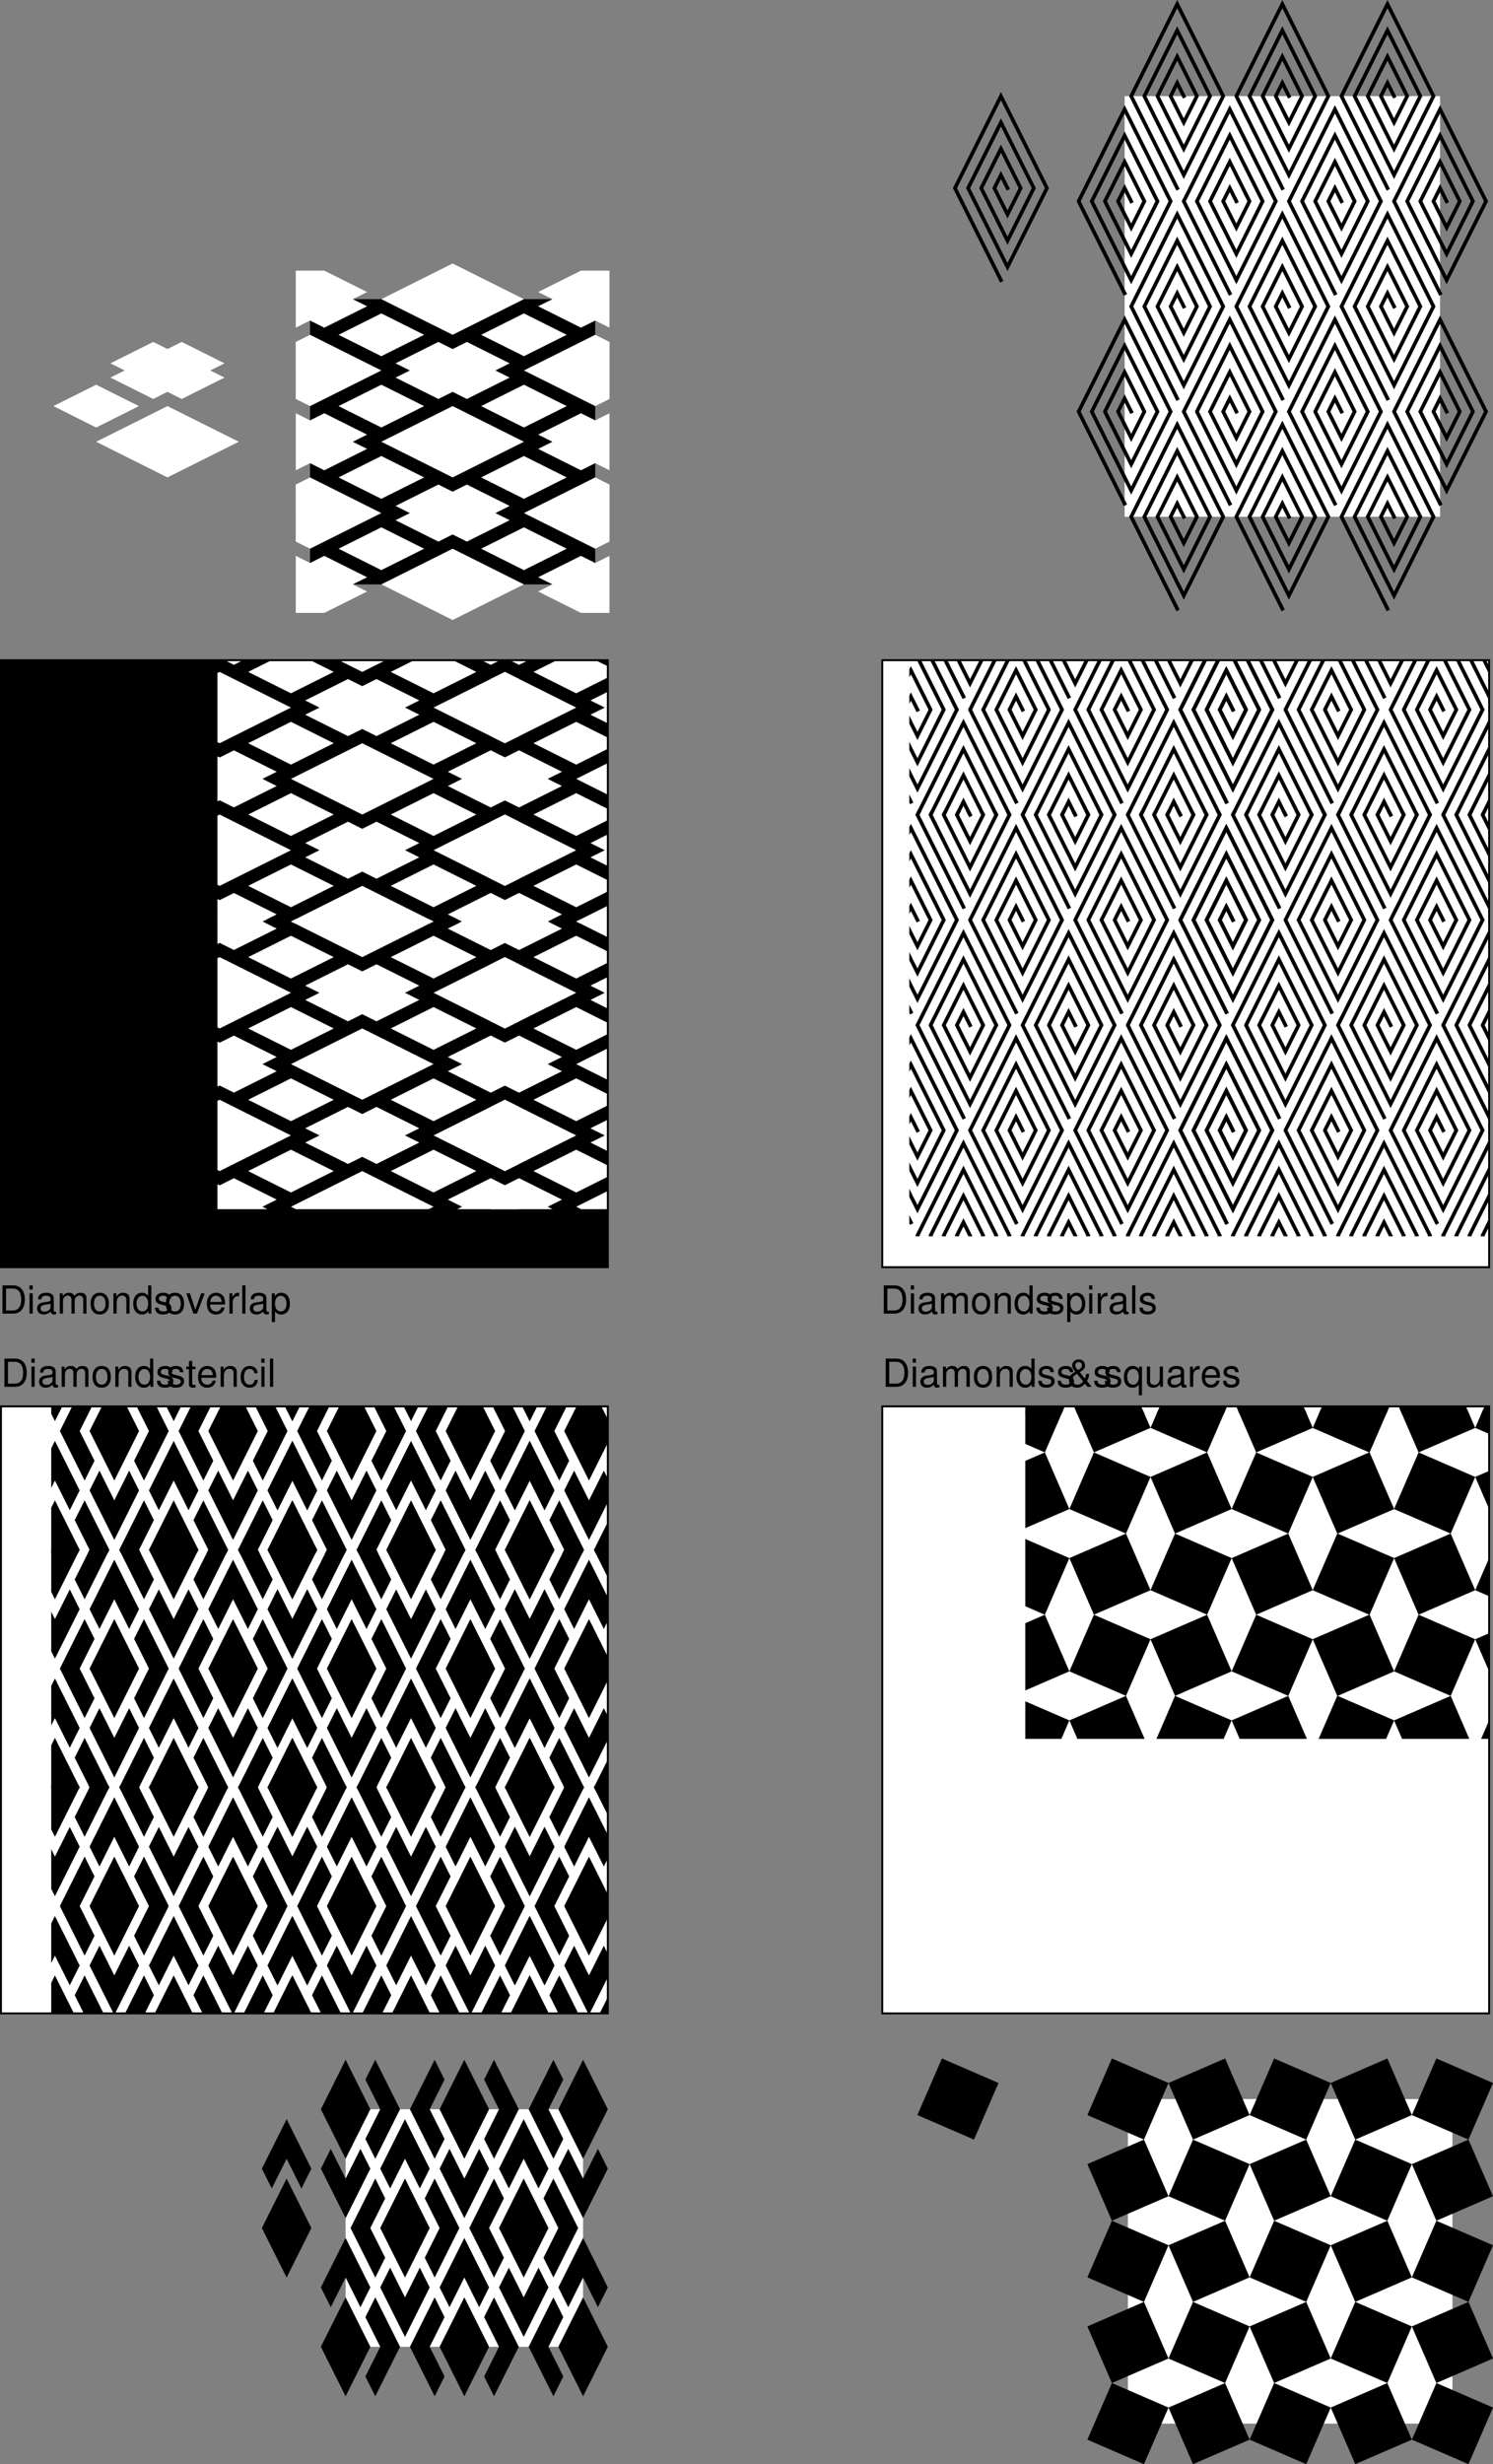 <svg xmlns="http://www.w3.org/2000/svg" xmlns:xlink="http://www.w3.org/1999/xlink" width="386.25" height="637.359"><rect width="100%" height="100%" fill="#808080" stroke="none"/><defs><path id="a" d="M.89 0h2.813c1.844 0 2.969-1.375 2.969-3.656 0-2.25-1.125-3.64-2.969-3.64H.891zm.922-.813v-5.656h1.735c1.437 0 2.187.969 2.187 2.828 0 1.844-.75 2.829-2.187 2.829zm0 0"/><path id="b" d="M1.5-5.234H.672V0H1.5Zm0-2.063H.656v1.063H1.5Zm0 0"/><path id="c" d="M5.344-.484c-.078.015-.125.015-.172.015-.297 0-.453-.156-.453-.406v-3.078c0-.938-.672-1.438-1.969-1.438-.766 0-1.375.22-1.734.61-.25.265-.344.578-.36 1.093h.828c.079-.64.454-.937 1.235-.937.765 0 1.172.281 1.172.781v.219c-.016.36-.188.5-.875.578-1.172.156-1.36.203-1.672.328-.61.266-.922.719-.922 1.406 0 .938.656 1.547 1.719 1.547.656 0 1.187-.234 1.78-.78.063.546.313.78.86.78.172 0 .282-.03.563-.093zM3.89-1.656c0 .281-.079.453-.329.687-.343.313-.75.469-1.25.469-.64 0-1.015-.313-1.015-.844 0-.547.36-.828 1.25-.953s1.062-.156 1.344-.297zm0 0"/><path id="d" d="M.703-5.234V0h.844v-3.297c0-.75.547-1.36 1.219-1.36.625 0 .968.376.968 1.048V0h.844v-3.297c0-.75.547-1.36 1.234-1.36.61 0 .97.391.97 1.048V0h.843v-3.938c0-.937-.547-1.453-1.531-1.453-.688 0-1.11.204-1.61.797-.296-.562-.718-.797-1.406-.797-.703 0-1.172.266-1.61.891v-.734zm0 0"/><path id="e" d="M2.719-5.39c-1.485 0-2.36 1.046-2.36 2.812C.36-.813 1.234.234 2.734.234c1.47 0 2.36-1.046 2.36-2.78 0-1.813-.86-2.845-2.375-2.845zm.015.765c.938 0 1.5.781 1.5 2.078 0 1.235-.578 2-1.5 2-.937 0-1.5-.765-1.5-2.031s.563-2.047 1.5-2.047zm0 0"/><path id="f" d="M.703-5.234V0h.844v-2.89c0-1.063.547-1.766 1.406-1.766.672 0 1.094.39 1.094 1.031V0h.828v-3.953c0-.875-.656-1.438-1.672-1.438-.765 0-1.265.297-1.734 1.032v-.875zm0 0"/><path id="g" d="M4.953-7.297h-.828v2.719c-.36-.531-.922-.813-1.61-.813-1.359 0-2.25 1.094-2.25 2.766 0 1.766.86 2.86 2.282 2.86.719 0 1.219-.282 1.656-.922V0h.75zM2.656-4.609c.89 0 1.469.796 1.469 2.046 0 1.22-.578 2.016-1.469 2.016-.922 0-1.531-.812-1.531-2.031s.61-2.031 1.531-2.031zm0 0"/><path id="h" d="M4.375-3.781c0-1.031-.688-1.61-1.89-1.61-1.22 0-2.016.625-2.016 1.594 0 .828.422 1.219 1.656 1.516l.781.187c.578.14.813.36.813.719 0 .5-.485.828-1.219.828-.453 0-.828-.125-1.047-.344-.125-.156-.187-.296-.234-.671H.344C.375-.345 1.063.234 2.438.234c1.312 0 2.156-.656 2.156-1.671 0-.766-.438-1.204-1.485-1.454l-.796-.187c-.688-.156-.97-.375-.97-.75 0-.485.423-.797 1.11-.797.672 0 1.031.297 1.047.844zm0 0"/><path id="i" d="M.547 2.188h.828V-.547c.438.531.938.781 1.61.781 1.359 0 2.25-1.093 2.25-2.765 0-1.766-.86-2.86-2.25-2.86-.72 0-1.282.329-1.672.938v-.781H.546ZM2.844-4.61c.922 0 1.515.812 1.515 2.062 0 1.188-.609 2-1.515 2-.89 0-1.469-.797-1.469-2.031 0-1.235.578-2.031 1.469-2.031zm0 0"/><path id="j" d="M.688-5.234V0h.843v-2.719c.016-1.265.532-1.828 1.672-1.797v-.843c-.14-.016-.219-.032-.312-.032-.547 0-.954.329-1.438 1.094v-.937zm0 0"/><path id="k" d="M1.516-7.297H.687V0h.829zm0 0"/><path id="o" d="m2.844 0 2.015-5.234h-.937L2.437-.984l-1.39-4.25H.094L1.937 0Zm0 0"/><path id="p" d="M5.125-2.344c0-.797-.063-1.281-.203-1.672-.344-.859-1.14-1.375-2.125-1.375-1.453 0-2.39 1.11-2.39 2.844 0 1.735.89 2.781 2.374 2.781 1.203 0 2.031-.687 2.235-1.828h-.829c-.234.688-.703 1.047-1.375 1.047-.53 0-.984-.234-1.265-.672-.203-.297-.266-.593-.281-1.125Zm-3.828-.672c.062-.968.656-1.609 1.5-1.609s1.437.672 1.437 1.61zm0 0"/><path id="x" d="M2.547-5.234h-.86v-1.454H.845v1.454H.14v.671h.703v3.97c0 .53.36.827 1.015.827.22 0 .407-.03.688-.078v-.703A1.528 1.528 0 0 1 2.14-.5c-.36 0-.454-.094-.454-.469v-3.594h.86zm0 0"/><path id="y" d="M4.703-3.484c-.031-.5-.14-.829-.344-1.125-.359-.485-.984-.782-1.718-.782C1.219-5.39.312-4.266.312-2.53c0 1.687.891 2.765 2.313 2.765 1.25 0 2.047-.75 2.14-2.03h-.827c-.141.843-.579 1.25-1.282 1.25-.922 0-1.469-.75-1.469-1.985 0-1.313.532-2.094 1.438-2.094.703 0 1.14.422 1.25 1.14zm0 0"/><path id="z" d="M4.938-3.344c0 .36-.125.844-.313 1.188L3.297-3.781c1.031-.594 1.375-1.016 1.375-1.735 0-.921-.688-1.578-1.625-1.578-.969 0-1.719.688-1.719 1.578 0 .47.188.829.813 1.625C.89-3.17.516-2.687.516-1.766c0 1.204.828 2 2.046 2 .5 0 .97-.125 1.329-.359.203-.14.375-.281.765-.656L5.281 0h1.094L5.156-1.516c.36-.562.578-1.218.578-1.828zm-2.094-.969c-.61-.703-.688-.859-.688-1.218 0-.516.328-.86.86-.86.5 0 .859.36.859.844 0 .453-.266.766-1.031 1.234zm1.344 2.938c-.563.594-1 .828-1.516.828-.719 0-1.313-.578-1.313-1.281 0-.563.313-.969 1.22-1.547zm0 0"/><path id="A" d="M4.953 2.188v-7.422h-.75v.687a1.968 1.968 0 0 0-1.656-.844C1.157-5.39.266-4.266.266-2.516c0 1.704.843 2.75 2.234 2.75.734 0 1.234-.265 1.625-.828v2.781ZM2.656-4.61c.89 0 1.469.796 1.469 2.062 0 1.203-.578 2-1.469 2-.922 0-1.531-.812-1.531-2.031s.61-2.031 1.531-2.031zm0 0"/><path id="B" d="M4.813 0v-5.234h-.829v2.968C3.984-1.203 3.438-.5 2.563-.5c-.657 0-1.079-.406-1.079-1.031v-3.703H.656v4.03c0 .876.64 1.438 1.656 1.438.782 0 1.266-.28 1.75-.968V0Zm0 0"/><path id="m" d="m68.008-24.863 1.066 2.125h-2.133zm0 6.8 1.062 2.125h-2.125zm0 6.801 1.066 2.125h-2.133zm0 6.801 1.062 2.125h-2.125zm0 2.125h1.062L70.133-.21H69.07zm-1.063 0h1.063L66.84 0h-1.063zm-.004-6.8h1.063L63.437 0h-1.062Zm.004-6.801h1.063L60.039 0h-1.062zm-.004-6.801h1.063L56.637 0h-1.063zm1.07 13.601h1.063L73.641 0h-1.063zm-.003-6.8h1.062L77.04 0h-1.063zm.004-6.801h1.062L80.441 0H79.38zM69.07-.211h1.063l.21.422h-1.062zm.211.422h1.063v.004h-1.059zm.004.004h1.059l-.852.422ZM72.575 0h1.066L70.77 5.738h-1.063zm-6.798 0h1.063l2.87 5.738h-1.062zm2.871 5.738h2.122l-1.063 2.125zM75.977 0h1.062l-6.27 12.54h-1.062zM62.375 0h1.063l6.269 12.54h-1.062zm6.27 12.54h2.125l-1.063 2.124zM79.375 0h1.066L70.77 19.34h-1.063zM58.977 0h1.062l9.672 19.34h-1.063zm9.671 19.34h2.122l-1.063 2.125zM55.574 0h1.067l11.793 23.59H67.37zm11.797 23.59h1.063l.21.422h-1.062zm.211.422h1.063v.004h-1.06zm.004.004h1.059l-.852.422Zm-13.18-76.082 1.067 2.125H53.34zm0 6.8 1.063 2.125h-2.125zm0 6.801 1.067 2.125H53.34zm0 6.8 1.063 2.126h-2.125zm0 2.126h1.063l1.062 2.125H55.47zm-1.062 0h1.062l-1.168 2.336h-1.062zm-.004-6.8h1.062l-4.566 9.136h-1.063zm.004-6.802h1.062l-7.969 15.938h-1.062Zm-.004-6.8h1.062L43.035-27.203h-1.062zm1.07 13.601h1.063l4.566 9.137h-1.062zm-.004-6.8h1.063l7.969 15.937h-1.063Zm.004-6.801h1.063L66.84-27.203h-1.063zm1.059 22.527h1.062l.211.422H55.68zm.21.422h1.063v.004h-1.058zm.005.004h1.058l-.851.422zm3.289-.215h1.066l-2.871 5.738h-1.063zm-6.797 0h1.062l2.871 5.738h-1.062zm2.87 5.738h2.122l-1.063 2.125zm7.329-5.738h1.063l-6.27 12.539h-1.063zm-13.602 0h1.063l6.27 12.539h-1.063zm6.27 12.539h2.125l-1.063 2.125zm10.73-12.54h1.067l-9.672 19.34h-1.063zm-20.398 0h1.063l9.671 19.34h-1.062zm9.672 19.34h2.121l-1.063 2.126zm-13.074-19.34h1.062L54.832-3.608H53.77zM53.77-3.608h1.062l.211.421H53.98zm.21.421h1.063v.004h-1.059zm.004.004h1.059l-.852.422zm-13.18-21.68 1.067 2.126h-2.133zm0 6.802 1.063 2.125h-2.125zm0 6.8 1.067 2.125h-2.133zm0 6.801 1.063 2.125h-2.125zm0 2.125h1.063L42.93-.21h-1.063zm-1.062 0h1.063L39.637 0h-1.063zm-.004-6.8h1.063L36.234 0h-1.062zm.004-6.801h1.063L32.835 0h-1.062zm-.004-6.801h1.063L29.434 0H28.37zm1.07 13.601h1.063L46.437 0h-1.062Zm-.003-6.8h1.062L49.836 0h-1.063zm.004-6.801h1.062L53.238 0h-1.062zM41.867-.211h1.063l.21.422h-1.062zm.211.422h1.063v.004h-1.059zm.004.004h1.059l-.852.422ZM45.372 0h1.066l-2.872 5.738h-1.062zm-6.798 0h1.063l2.87 5.738h-1.062zm2.871 5.738h2.121l-1.062 2.125zM48.773 0h1.063l-6.27 12.54h-1.062zM35.172 0h1.062l6.27 12.54H41.44zm6.27 12.54h2.124l-1.062 2.124zM52.171 0h1.066l-9.672 19.34h-1.062zM31.773 0h1.063l9.672 19.34h-1.063zm9.672 19.34h2.121l-1.062 2.125zM28.371 0h1.067L41.23 23.59h-1.062zm11.797 23.59h1.062l.211.422H40.38zm.21.422h1.063v.004h-1.058zm.005.004h1.058l-.851.422Zm-13.18-76.082 1.067 2.125h-2.133zm0 6.8 1.063 2.125H26.14zm0 6.801 1.067 2.125h-2.133zm0 6.8 1.063 2.126H26.14zm0 2.126h1.063l1.062 2.125h-1.062zm-1.062 0h1.062l-1.168 2.336h-1.062zm-.004-6.8h1.062l-4.566 9.136H21.57zm.004-6.802h1.062l-7.969 15.938h-1.062zm-.004-6.8h1.062L15.832-27.203H14.77zm1.07 13.601h1.063l4.566 9.137h-1.063zm-.004-6.8h1.063l7.968 15.937h-1.062zm.004-6.801h1.063l11.367 22.738h-1.063zm1.059 22.527h1.062l.211.422h-1.062zm.21.422h1.063v.004H28.48zm.004.004h1.06l-.853.422zm3.29-.215h1.066l-2.871 5.738h-1.063zm-6.797 0h1.062l2.871 5.738h-1.062zm2.87 5.738h2.122l-1.063 2.125zm7.329-5.738h1.062l-6.27 12.539h-1.062zm-13.602 0h1.063l6.27 12.539H27.84zm6.27 12.539h2.125l-1.063 2.125zm10.73-12.54h1.067l-9.672 19.34h-1.063zm-20.398 0h1.062l9.672 19.34h-1.062zm9.672 19.34h2.12l-1.062 2.126zM14.77-27.203h1.062L27.629-3.608h-1.063zM26.566-3.608h1.063l.21.421h-1.062zm.211.421h1.063v.004h-1.06Zm.004.004h1.059l-.852.422zm-13.18-21.68 1.067 2.126h-2.133zm0 6.802 1.063 2.125H12.54zm0 6.8 1.067 2.125h-2.133zm0 6.801 1.063 2.125H12.54zm0 2.125h1.063L15.727-.21h-1.063zm-1.062 0h1.063L12.434 0H11.37zm-.004-6.8h1.063L9.03 0H7.97zm.004-6.801h1.063L5.632 0H4.57zm-.004-6.801h1.063L2.23 0H1.168zm1.07 13.601h1.063L19.234 0h-1.062zm-.003-6.8h1.062L22.633 0H21.57zm.003-6.801h1.063L26.035 0h-1.062zM14.665-.21h1.062l.21.422h-1.062Zm.21.422h1.063v.004h-1.06zm.004.004h1.059l-.852.422ZM18.168 0h1.066l-2.87 5.738H15.3zm-6.797 0h1.063l2.87 5.738h-1.062zm2.871 5.738h2.121l-1.062 2.125zM21.57 0h1.063l-6.27 12.54h-1.062zM7.97 0h1.06l6.27 12.54h-1.063zm6.27 12.54h2.124l-1.062 2.124zM24.968 0h1.066l-9.672 19.34H15.3zM4.57 0h1.063l9.672 19.34h-1.063zm9.672 19.34h2.121l-1.062 2.125zM1.168 0h1.066l11.793 23.59h-1.062zm11.797 23.59h1.062l.211.422h-1.062zm.21.422h1.063v.004H13.18zm.005.004h1.058l-.851.422ZM0-52.066l1.066 2.125h-2.132zm0 6.8 1.063 2.125h-2.125zm0 6.801 1.066 2.125h-2.132zm0 6.8 1.063 2.126h-2.125zm0 2.126h1.063l1.062 2.125H1.062Zm-1.063 0H0l-1.168 2.336H-2.23zm-.003-6.8h1.062l-4.566 9.136h-1.063zm.003-6.802H0l-7.969 15.938H-9.03zm-.003-6.8h1.062L-11.37-27.203h-1.063zM.004-36.34h1.062l4.567 9.137H4.57zM0-43.14h1.063L9.03-27.204H7.97zm.004-6.801h1.062l11.368 22.738H11.37zm1.058 22.527h1.063l.21.422H1.274zm.211.422h1.063v.004H1.277Zm.004.004h1.059l-.852.422zm3.29-.215h1.066l-2.871 5.738H1.699zm-6.797 0h1.062l2.871 5.738H.641zm2.87 5.738h2.122L1.699-19.34zm7.329-5.738H9.03L2.76-14.664H1.7zm-13.602 0h1.063L1.7-14.664H.636zm6.27 12.539h2.125L1.699-12.54zm10.73-12.54h1.067L2.762-7.863H1.699zm-20.398 0h1.062l9.672 19.34H.641zM.64-7.863h2.12L1.7-5.737zm-13.075-19.34h1.063L.426-3.608H-.637zM-.637-3.608H.426l.21.421H-.425zm.211.421H.637v.004H-.422zm.004.004H.637l-.852.422zm68.43-76.086 1.066 2.125h-2.133zm0 6.801 1.062 2.125h-2.125zm0 6.801 1.066 2.125h-2.133zm0 6.8 1.062 2.126h-2.125zm0 2.126h1.062l1.063 2.125H69.07zm-1.063 0h1.063l-1.168 2.336h-1.063zm-.004-6.801h1.063l-4.567 9.137h-1.062Zm.004-6.8h1.063l-7.969 15.937h-1.062zm-.004-6.802h1.063L56.637-54.406h-1.063zm1.07 13.602h1.063l4.567 9.137h-1.063zm-.003-6.8h1.062l7.97 15.937h-1.063zm.004-6.802h1.062l11.367 22.739H79.38zm1.058 22.528h1.063l.21.422h-1.062zm.211.422h1.063v.004h-1.059zm.004.004h1.059l-.852.421zm3.29-.215h1.066l-2.871 5.738h-1.063zm-6.798 0h1.063l2.87 5.738h-1.062zm2.871 5.738h2.122l-1.063 2.125zm7.329-5.738h1.062l-6.27 12.539h-1.062zm-13.602 0h1.063l6.269 12.539h-1.062zm6.27 12.539h2.125l-1.063 2.125zm10.73-12.54h1.066l-9.671 19.34h-1.063zm-20.398 0h1.062l9.672 19.34h-1.063zm9.671 19.34h2.122l-1.063 2.126zm-13.074-19.34h1.063l11.797 23.594H67.37zm11.797 23.594h1.063l.21.422h-1.062zm.211.422h1.063v.004h-1.06zm.004.004h1.059l-.852.422zm-13.18-76.086 1.067 2.125H53.34zm0 6.801 1.063 2.125h-2.125zm0 6.8 1.067 2.126H53.34zm0 6.802 1.063 2.125h-2.125zm0 2.125h1.063l1.062 2.125H55.47zm-1.062 0h1.062l-1.168 2.336h-1.062zm-.004-6.801h1.062l-4.566 9.137h-1.063zm.004-6.8h1.062L46.437-81.61h-1.062Zm-.004-6.802h1.062L43.035-81.609h-1.062zm1.07 13.602h1.063l4.566 9.137h-1.062zm-.004-6.8h1.063l7.969 15.937h-1.063Zm.004-6.802h1.063L66.84-81.609h-1.063zm1.06 22.527h1.062l.211.422H55.68zm.21.422h1.063v.003h-1.058zm.005.003h1.058l-.851.422zm3.289-.214h1.066l-2.871 5.738h-1.063zm-6.797 0h1.062l2.871 5.738h-1.062zm2.87 5.738h2.122l-1.063 2.125zm7.329-5.738h1.063l-6.27 12.539h-1.063zm-13.602 0h1.063l6.27 12.539h-1.063zm6.27 12.539h2.125l-1.063 2.125zm10.73-12.54h1.067l-9.672 19.34h-1.063zm-20.398 0h1.063l9.671 19.34h-1.062zm9.672 19.34h2.121l-1.063 2.125zM41.973-81.61h1.062l11.797 23.594H53.77zM53.77-58.015h1.062l.211.422H53.98zm.21.422h1.063v.004h-1.059zm.004.004h1.059l-.852.422zm-13.18-21.68 1.067 2.125h-2.133zm0 6.801 1.063 2.125h-2.125zm0 6.801 1.067 2.125h-2.133zm0 6.8 1.063 2.126h-2.125zm0 2.126h1.063l1.063 2.125h-1.063zm-1.062 0h1.063l-1.168 2.336h-1.063zm-.004-6.801h1.063l-4.567 9.137h-1.062zm.004-6.8h1.063l-7.97 15.937h-1.062zm-.004-6.802h1.063L29.434-54.406H28.37zm1.07 13.602h1.063l4.566 9.137h-1.062Zm-.003-6.8h1.062l7.969 15.937h-1.063zm.004-6.802h1.062l11.367 22.739h-1.062zm1.058 22.528h1.063l.21.422h-1.062zm.211.422h1.063v.004h-1.059zm.004.004h1.059l-.852.421zm3.29-.215h1.066l-2.872 5.738h-1.062zm-6.798 0h1.063l2.87 5.738h-1.062zm2.871 5.738h2.121l-1.062 2.125zm7.328-5.738h1.063l-6.27 12.539h-1.062zm-13.601 0h1.062l6.27 12.539H41.44zm6.27 12.539h2.124l-1.062 2.125zm10.73-12.54h1.066l-9.672 19.34h-1.062zm-20.399 0h1.063l9.672 19.34h-1.063zm9.672 19.34h2.121l-1.062 2.126zm-13.074-19.34h1.063L41.23-30.812h-1.062zm11.797 23.594h1.062l.211.422H40.38zm.21.422h1.063v.004h-1.058zm.005.004h1.058l-.851.422zm-13.18-76.086 1.067 2.125h-2.133zm0 6.801 1.063 2.125H26.14zm0 6.8 1.067 2.126h-2.133zm0 6.802 1.063 2.125H26.14zm0 2.125h1.063l1.062 2.125h-1.062zm-1.062 0h1.062l-1.168 2.336h-1.062zm-.004-6.801h1.062l-4.566 9.137H21.57zm.004-6.8h1.062L19.234-81.61h-1.062zm-.004-6.802h1.062L15.832-81.609H14.77zm1.07 13.602h1.063l4.566 9.137h-1.063zm-.004-6.8h1.063l7.968 15.937h-1.062zm.004-6.802h1.063l11.367 22.739h-1.063zm1.059 22.528h1.062l.211.422h-1.062zm.21.422h1.063v.003H28.48zm.004.003h1.06l-.853.422zm3.29-.214h1.066l-2.871 5.738h-1.063zm-6.797 0h1.062l2.871 5.738h-1.062zm2.87 5.738h2.122l-1.063 2.125zm7.329-5.738h1.062l-6.27 12.539h-1.062zm-13.602 0h1.063l6.27 12.539H27.84zm6.27 12.539h2.125l-1.063 2.125zm10.73-12.54h1.067l-9.672 19.34h-1.063zm-20.398 0h1.062l9.672 19.34h-1.062zm9.672 19.34h2.12l-1.062 2.125zM14.77-81.61h1.062l11.797 23.594h-1.063zm11.796 23.594h1.063l.21.422h-1.062zm.211.422h1.063v.004h-1.06Zm.004.004h1.059l-.852.422zm-13.18-21.68 1.067 2.125h-2.133zm0 6.801 1.063 2.125H12.54zm0 6.801 1.067 2.125h-2.133zm0 6.8 1.063 2.126H12.54zm0 2.126h1.063l1.063 2.125h-1.063zm-1.062 0h1.063l-1.168 2.336H11.37zm-.004-6.801h1.063L9.03-54.406H7.97zm.004-6.8h1.063l-7.97 15.937H4.57zm-.004-6.802h1.063L2.23-54.406H1.168zm1.07 13.602h1.063l4.566 9.137h-1.062zm-.003-6.8h1.062l7.969 15.937H21.57zm.003-6.802h1.063l11.367 22.739h-1.062zm1.06 22.528h1.062l.21.422h-1.062Zm.21.422h1.063v.004h-1.06zm.004.004h1.059l-.852.421zm3.289-.215h1.066l-2.87 5.738H15.3zm-6.797 0h1.063l2.87 5.738h-1.062zm2.871 5.738h2.121l-1.062 2.125zm7.328-5.738h1.063l-6.27 12.539h-1.062zm-13.601 0H9.03l6.27 12.539h-1.063zm6.27 12.539h2.124l-1.062 2.125zm10.73-12.54h1.066l-9.672 19.34h-1.062zm-20.399 0h1.063l9.672 19.34h-1.063zm9.672 19.34h2.121l-1.062 2.126zM1.168-54.406H2.23l11.797 23.594h-1.062zm11.797 23.594h1.062l.211.422h-1.062zm.21.422h1.063v.004H13.18zm.005.004h1.058l-.851.422zM0-106.473l1.066 2.125h-2.132zm0 6.801 1.063 2.125h-2.125zm0 6.8 1.066 2.126h-2.132zm0 6.802 1.063 2.125h-2.125zm0 2.125h1.063l1.062 2.125H1.062Zm-1.063 0H0l-1.168 2.336H-2.23zm-.003-6.801h1.062L-4.57-81.61h-1.063zm.003-6.8H0L-7.969-81.61H-9.03zm-.003-6.802h1.062L-11.37-81.609h-1.063zm1.07 13.602h1.062l4.567 9.137H4.57zM0-97.546h1.063L9.03-81.61H7.97zm.004-6.802h1.062l11.368 22.739H11.37zM1.062-81.82h1.063l.21.422H1.274zm.211.422h1.063v.003H1.277Zm.004.003h1.059l-.852.422zm3.29-.214h1.066l-2.871 5.738H1.699zm-6.797 0h1.062l2.871 5.738H.641zm2.87 5.738h2.122l-1.063 2.125zm7.33-5.739h1.06L2.761-69.07H1.7zm-13.602 0h1.063L1.7-69.07H.636zM.637-69.07h2.125l-1.063 2.125zm10.73-12.54h1.067L2.762-62.27H1.699zm-20.398 0h1.062l9.672 19.34H.641zM.64-62.27h2.12L1.7-60.145zm-13.075-19.34h1.063L.426-58.015H-.637zM-.637-58.015H.426l.21.422H-.425zm.211.422H.637v.004H-.422zm.004.004H.637l-.852.422zm82.031 5.524 1.067 2.125h-2.133zm0 6.8 1.067 2.125h-2.13zm0 6.801 1.067 2.125h-2.133zm0 6.8 1.067 2.126h-2.13zm.004 2.126h1.063l1.062 2.125h-1.062zm-1.066 0h1.062l-1.168 2.336H79.38zm-.004-6.8h1.062l-4.566 9.136h-1.062zm.004-6.802h1.062l-7.968 15.938h-1.063zm-.004-6.8h1.062L70.238-27.203h-1.062zm1.07 13.601h1.063l4.566 9.137H86.18zm0-6.8h1.063l7.969 15.937h-1.063zm0-6.801h1.063l11.367 22.738H92.98zm1.063 22.527h1.062l.211.422h-1.062zm.21.422h1.063v.004h-1.058zm.005.004h1.058l-.851.422zm3.289-.215h1.062l-2.87 5.738h-1.063zm-6.801 0h1.066l2.867 5.738H82.25Zm2.871 5.738h2.121l-1.058 2.125zm7.332-5.738h1.063l-6.27 12.539h-1.063zm-13.605 0h1.066l6.27 12.539H82.25Zm6.273 12.539h2.125l-1.063 2.125zm10.73-12.54h1.063l-9.672 19.34H83.31zm-20.402 0h1.067l9.668 19.34H82.25Zm9.672 19.34h2.121l-1.058 2.126zm-13.074-19.34h1.062L82.035-3.608h-1.062zM80.973-3.608h1.062l.211.421h-1.062zm.21.421h1.063v.004h-1.058Zm.004.004h1.06l-.852.422zm.422-103.289 1.067 2.125h-2.133zm0 6.801 1.067 2.125h-2.13zm0 6.8 1.067 2.126h-2.133zm0 6.802 1.067 2.125h-2.13zm.004 2.125h1.063l1.062 2.125h-1.062zm-1.066 0h1.062l-1.168 2.336H79.38zm-.004-6.801h1.062L77.04-81.61h-1.062zm.004-6.8h1.062L73.641-81.61h-1.063zm-.004-6.802h1.062L70.238-81.609h-1.062zm1.07 13.602h1.063l4.566 9.137H86.18zm0-6.8h1.063l7.969 15.937h-1.063zm0-6.802h1.063l11.367 22.739H92.98zm1.063 22.528h1.062l.211.422h-1.062zm.21.422h1.063v.003h-1.058zm.005.003h1.058l-.851.422zm3.289-.214h1.062l-2.87 5.738h-1.063zm-6.801 0h1.066l2.867 5.738H82.25Zm2.871 5.738h2.121l-1.058 2.125zm7.332-5.738h1.063l-6.27 12.539h-1.063zm-13.605 0h1.066l6.27 12.539H82.25ZM82.25-69.07h2.125l-1.063 2.125zm10.73-12.54h1.063l-9.672 19.34H83.31zm-20.402 0h1.067l9.668 19.34H82.25Zm9.672 19.34h2.121l-1.058 2.125zM69.176-81.61h1.062l11.797 23.594h-1.062zm11.797 23.594h1.062l.211.422h-1.062zm.21.422h1.063v.004h-1.058Zm.004.004h1.06l-.852.422zm-13.18-76.086 1.063 2.125h-2.125zm0 6.801 1.063 2.125h-2.125zm0 6.8 1.063 2.126h-2.125zm0 6.802 1.063 2.125h-2.125zm0 2.125h1.063l1.063 2.128h-1.059zm-1.062 0h1.063l-1.172 2.34h-1.059zm0-6.801h1.063l-4.57 9.14h-1.063Zm0-6.801h1.063l-7.973 15.941h-1.058zm0-6.8h1.063l-11.371 22.74h-1.063zm1.063 13.6h1.062l4.57 9.141h-1.062zm0-6.8h1.062l7.97 15.941h-1.06zm0-6.8h1.062l11.371 22.741H79.38zm1.066 22.53h1.059l.21.422h-1.062zm.207.422h1.063v.004h-1.059zm.004.004h1.059l-.852.422zm3.29-.215h1.066l-2.871 5.739h-1.063zm-6.798 0h1.063l2.87 5.739h-1.062zm2.871 5.739h2.122l-1.063 2.125zm7.329-5.739h1.062l-6.27 12.54h-1.062zm-13.602 0h1.062l6.27 12.54h-1.062zm6.27 12.54h2.125l-1.063 2.125zm10.73-12.54h1.066l-9.671 19.34h-1.063zm-20.398 0h1.062l9.672 19.34h-1.063zm9.671 19.34h2.122l-1.063 2.125zm-13.074-19.34h1.067l11.793 23.59H67.37zm11.797 23.59h1.063l.21.422h-1.062zm.211.422h1.063v.004h-1.06zm.004.004h1.059l-.852.422zm-26.781-48.883 1.062 2.125h-2.125zm0 6.801 1.062 2.125h-2.125zm0 6.8 1.062 2.126h-2.125zm0 6.802 1.062 2.125h-2.125zm0 2.125h1.062l1.063 2.128h-1.06zm-1.063 0h1.063l-1.172 2.34h-1.059zm0-6.801h1.063l-4.57 9.14h-1.063zm0-6.801h1.063l-7.973 15.941h-1.059zm0-6.8h1.063l-11.371 22.74H28.37zm1.063 13.6h1.062l4.57 9.141h-1.062Zm0-6.8h1.062l7.969 15.941h-1.059zm0-6.8h1.062l11.371 22.741h-1.062zm1.066 22.53h1.059l.21.422h-1.062zm.207.422h1.063v.004h-1.059zm.004.004h1.059l-.852.422zm3.29-.215h1.066l-2.872 5.739h-1.062zm-6.798 0h1.063l2.87 5.739h-1.062zm2.871 5.739h2.121l-1.062 2.125zm7.328-5.739h1.063l-6.27 12.54h-1.062zm-13.601 0h1.062l6.27 12.54H41.44zm6.27 12.54h2.124l-1.062 2.125zm10.73-12.54h1.066l-9.672 19.34h-1.062zm-20.399 0h1.063l9.672 19.34h-1.063zm9.672 19.34h2.121l-1.062 2.125zm-13.074-19.34h1.067l11.792 23.59h-1.062zm11.797 23.59h1.062l.211.422H40.38zm.21.422h1.063v.004h-1.058zm.005.004h1.058l-.851.422zm-26.781-48.883 1.062 2.125H12.54zm0 6.801 1.062 2.125H12.54zm0 6.8 1.062 2.126H12.54zm0 6.802 1.062 2.125H12.54zm0 2.125h1.062l1.063 2.128h-1.059zm-1.063 0h1.063l-1.172 2.34h-1.06zm0-6.801h1.063l-4.57 9.14H7.968zm0-6.801h1.063l-7.973 15.941H4.57Zm0-6.8h1.063L2.23-108.81H1.168zm1.063 13.6h1.062l4.57 9.141h-1.062zm0-6.8h1.062l7.969 15.941h-1.059zm0-6.8h1.062l11.371 22.741h-1.062zm1.066 22.53h1.059l.21.422h-1.062Zm.207.422h1.062v.004H14.88zm.004.004h1.059l-.852.422zm3.289-.215h1.066l-2.87 5.739H15.3zm-6.797 0h1.063l2.87 5.739h-1.062zm2.871 5.739h2.121l-1.062 2.125zm7.328-5.739h1.063l-6.27 12.54h-1.062zm-13.601 0H9.03l6.27 12.54h-1.063zm6.27 12.54h2.124l-1.062 2.125zm10.73-12.54h1.066l-9.672 19.34h-1.062zm-20.399 0h1.063l9.672 19.34h-1.063zm9.672 19.34h2.121l-1.062 2.125zm-13.074-19.34h1.066l11.793 23.59h-1.062zm11.797 23.59h1.062l.211.422h-1.062zm.21.422h1.063v.004H13.18zm.005.004h1.058l-.851.422zm0 0"/><path id="r" d="M-3.703-62.707 0-64.562l18.445 9.226L0-46.113l-3.695-1.848-.008-14.746M36.89-46.113l18.445 9.222-18.445 9.223-18.446-9.223 18.446-9.222m0 36.89L55.336 0 36.89 9.223 18.445 0l18.446-9.223m0-73.785 18.445 9.227-18.445 9.219-18.446-9.22 18.446-9.226M-3.703-25.816 0-27.668l18.445 9.223L0-9.223l-3.695-1.847-.008-14.746m81.191-36.891-3.707-1.855-18.445 9.226 18.445 9.223 3.7-1.848.007-14.746m0 36.89-3.707-1.851-18.445 9.223L73.78-9.223l3.7-1.847.007-14.746M18.445-14.758 7.38-9.223l11.066 5.536 11.067-5.536-11.067-5.535m0-36.89L7.38-46.113l11.066 5.531 11.067-5.531-11.067-5.535m0 18.445L7.38-27.668l11.066 5.535 11.067-5.535-11.067-5.535m36.89 18.445L44.27-9.223l11.066 5.536 11.07-5.536-11.07-5.535m0-36.89L44.27-46.113l11.066 5.531 11.07-5.531-11.07-5.535m0 18.445L44.27-27.668l11.066 5.535 11.07-5.535-11.07-5.535m-36.89-36.89-11.067 5.53 11.066 5.536 11.067-5.535-11.067-5.532m36.89 0L44.27-64.563l11.066 5.536 11.07-5.535-11.07-5.532M3.688 7.38l11.07-5.535L11.066 0l3.692-1.844-11.07-5.535L0-5.53l-3.688-1.85V7.38h7.376m-7.376-36.89L0-31.356l3.688 1.843 11.07-5.535-3.692-1.844 3.692-1.843-11.07-5.536L0-42.426l-3.688-1.844v14.758m40.579 5.535-3.688-1.847-11.07 5.535 3.691 1.844-3.691 1.843 11.07 5.536 3.688-1.844 3.691 1.844 11.066-5.536-3.691-1.843 3.691-1.844-11.066-5.535-3.691 1.847m0-36.894-3.688-1.844-11.07 5.531 3.691 1.848-3.691 1.844 11.07 5.535 3.688-1.848 3.691 1.848 11.066-5.535-3.691-1.844 3.691-1.848-11.066-5.53-3.691 1.843m40.582 68.25V-7.38L73.78-5.53l-3.686-1.85-11.067 5.536L62.715 0l-3.688 1.844 11.067 5.535h7.379m0-51.649-3.692 1.844-3.687-1.844-11.067 5.536 3.688 1.843-3.688 1.844 11.067 5.535 3.687-1.843 3.692 1.843V-44.27m-81.16-36.89v14.754L0-68.25l3.688 1.844 11.07-5.531-3.692-1.844 3.692-1.848-11.07-5.531h-7.376m73.782 0-11.067 5.53 3.688 1.848-3.688 1.844 11.067 5.53 3.687-1.843 3.692 1.844V-81.16h-7.38"/><path id="u" d="m21.762-61.45 3.843-7.683-2.562-5.12-6.398 12.804 6.398 12.8 2.562-5.12-3.843-7.68m2.562 15.363 6.403 12.8 6.398-12.8-2.559-5.121-3.84 7.68-3.843-7.68-2.559 5.121m15.363-15.363-3.84-7.684 2.56-5.12 6.402 12.804-6.403 12.8-2.558-5.12 3.84-7.68M-6.398-46.086 0-33.286l6.402-12.8-2.562-5.121L0-43.527l-3.84-7.68-2.558 5.121M8.96-61.449l-3.84-7.684 2.559-5.12 6.402 12.804-6.402 12.8-2.559-5.12 3.84-7.68M6.402-30.727l3.84-7.68-2.562-5.12-6.399 12.8L7.68-17.922l2.562-5.121-3.84-7.684m2.559 15.364L15.363-2.56l6.399-12.804-2.559-5.121-3.84 7.683-3.84-7.683-2.562 5.12m15.363-15.363-3.84-7.68 2.559-5.12 6.402 12.8-6.402 12.805-2.559-5.121 3.84-7.684M8.961-46.086l6.402-12.805 6.399 12.805-2.559 5.121-3.84-7.683-3.84 7.683-2.562-5.12M8.96 0 5.12-7.68l2.56-5.12L14.082 0 7.68 12.8 5.12 7.68 8.961 0M-6.402-15.363 0-28.164l6.402 12.8-2.562 5.122L0-17.922l-3.84 7.68-2.562-5.121m58.89-46.086 3.844-7.684-2.562-5.12-6.403 12.804 6.403 12.8 2.562-5.12-3.844-7.68m2.563 15.363 6.398 12.8 6.403-12.8-2.559-5.121-3.844 7.68-3.84-7.68-2.558 5.121m-17.926 15.36 3.84-7.68-2.559-5.121-6.402 12.8 6.402 12.805 2.559-5.121-3.84-7.684m2.563 15.364L46.085-2.56l6.402-12.804-2.558-5.121-3.844 7.683-3.84-7.683-2.559 5.12M55.05-30.728l-3.84-7.68 2.559-5.12 6.402 12.8-6.402 12.805-2.56-5.121 3.84-7.684m-15.36-15.358 6.398-12.805 6.402 12.805-2.558 5.121-3.844-7.683-3.84 7.683-2.559-5.12M21.762 0l3.843-7.68-2.562-5.12L16.645 0l6.398 12.8 2.562-5.12L21.762 0m17.925 0-3.84-7.68 2.56-5.12L44.808 0l-6.403 12.8-2.558-5.12L39.688 0M24.323-15.363l6.403-12.801 6.398 12.8-2.559 5.122-3.84-7.68-3.843 7.68-2.559-5.121M52.488 0l3.844-7.68-2.562-5.12L47.367 0l6.403 12.8 2.562-5.12L52.488 0m2.563-15.363 6.398-12.801 6.403 12.8-2.559 5.122-3.844-7.68-3.84 7.68-2.558-5.121M24.324-61.45l6.403 12.8 6.398-12.8-6.398-12.805-6.403 12.805m-30.722 0L0-48.65l6.402-12.8L0-74.254l-6.398 12.805M8.96-30.727l6.402 12.805 6.399-12.805-6.399-12.8-6.402 12.8M-6.402 0 0 12.8 6.402 0 0-12.8-6.402 0M55.05-61.45l6.398 12.802 6.403-12.801-6.403-12.805-6.398 12.805M39.687-30.727l6.399 12.805 6.402-12.805-6.402-12.8-6.398 12.8M24.323 0l6.403 12.8L37.125 0l-6.398-12.8L24.324 0m30.727 0 6.398 12.8L67.852 0l-6.403-12.8L55.051 0"/><path id="D" d="m4.152-31.488 6.344-14.645-14.648-6.344-6.344 14.645 14.648 6.344m6.344-27.332L4.152-73.47l-14.648 6.344 6.344 14.648 14.648-6.343m20.992 20.988-6.347-14.645-14.645 6.344 6.344 14.645 14.648-6.344m-6.343-14.645 6.343-14.648L16.84-73.47l-6.344 14.649 14.649 6.343m20.988 20.989 6.344-14.645-14.645-6.344-6.344 14.645 14.645 6.344m6.344-27.332L46.133-73.47l-14.645 6.344 6.344 14.648 14.645-6.343m20.992 20.988-6.344-14.645-14.648 6.344 6.343 14.645 14.649-6.344m-6.344-14.645 6.344-14.648-14.645-6.344-6.347 14.649 14.648 6.343M4.152 10.496l6.344-14.648-14.648-6.344-6.344 14.648 14.648 6.344m6.344-27.336L4.152-31.488l-14.648 6.347 6.344 14.645 14.648-6.344M31.488 4.152l-6.347-14.648-14.645 6.344 6.344 14.648 14.648-6.344m-6.343-14.648 6.343-14.645-14.648-6.347-6.344 14.648 14.649 6.344m20.988 20.992 6.344-14.648-14.645-6.344-6.344 14.648 14.645 6.344m6.344-27.336-6.344-14.648-14.645 6.347 6.344 14.645 14.645-6.344M73.469 4.152l-6.344-14.648-14.648 6.344 6.343 14.648 14.65-6.344m-6.344-14.648 6.344-14.645-14.645-6.347-6.347 14.648 14.648 6.344M4.152-73.47l6.344-14.648-14.644-6.344-6.348 14.649L4.152-73.47m27.336-6.344L25.145-94.46l-14.649 6.344L16.84-73.47l14.648-6.344m14.645 6.344 6.344-14.648-14.645-6.344-6.344 14.649 14.645 6.343m27.336-6.344L67.125-94.46l-14.648 6.344 6.347 14.648 14.645-6.344m14.648 48.329 6.344-14.649-14.649-6.344-6.343 14.645 14.648 6.348m6.344-27.336L88.117-73.47 73.47-67.125l6.344 14.648L94.46-58.82m-6.344 69.316L94.46-4.152l-14.649-6.344L73.47 4.152l14.648 6.344m6.344-27.336-6.344-14.644-14.648 6.343 6.344 14.645L94.46-16.84m-6.344-56.629 6.344-14.644-14.645-6.348-6.347 14.649 14.648 6.343"/><clipPath id="l"><path d="M326 247h150v110H326Zm0 0"/></clipPath><clipPath id="n"><path d="M326 208h150v40H326Zm0 0"/></clipPath><clipPath id="q"><path d="M147 275h101v75H147Zm0 0"/></clipPath><clipPath id="s"><path d="M147 208h101v68H147Zm0 0"/></clipPath><clipPath id="t"><path d="M104 499h144v59H104Zm0 0"/></clipPath><clipPath id="v"><path d="M104 438h144v62H104Zm0 0"/></clipPath><clipPath id="w"><path d="M104 401h144v38H104Zm0 0"/></clipPath><clipPath id="C"><path d="M356 402h120v85H356Zm0 0"/></clipPath><clipPath id="E"><path d="M356 401h120v2H356Zm0 0"/></clipPath></defs><g transform="translate(-90.75 -37.239)"><use xlink:href="#a" width="100%" height="100%" x="318.5" y="377"/><use xlink:href="#b" width="100%" height="100%" x="325.72" y="377"/><use xlink:href="#c" width="100%" height="100%" x="327.94" y="377"/><use xlink:href="#d" width="100%" height="100%" x="333.5" y="377"/><use xlink:href="#e" width="100%" height="100%" x="341.83" y="377"/><use xlink:href="#f" width="100%" height="100%" x="347.39" y="377"/><use xlink:href="#g" width="100%" height="100%" x="352.95" y="377"/><use xlink:href="#h" width="100%" height="100%" x="358.51" y="377"/><use xlink:href="#h" width="100%" height="100%" x="361.29" y="377"/><use xlink:href="#i" width="100%" height="100%" x="366.29" y="377"/><use xlink:href="#b" width="100%" height="100%" x="371.85" y="377"/><use xlink:href="#j" width="100%" height="100%" x="374.07" y="377"/><use xlink:href="#c" width="100%" height="100%" x="377.4" y="377"/><use xlink:href="#k" width="100%" height="100%" x="382.96" y="377"/><use xlink:href="#h" width="100%" height="100%" x="385.18" y="377"/></g><path fill="#fff" d="M385.25 327.761v-157h-157v157h157"/><g clip-path="url(#l)" transform="translate(-90.75 -37.239)"><use xlink:href="#m" width="100%" height="100%" x="326.403" y="356.8"/><use xlink:href="#m" width="100%" height="100%" x="408.003" y="356.8"/></g><g clip-path="url(#n)" transform="translate(-90.75 -37.239)"><use xlink:href="#m" width="100%" height="100%" x="326.403" y="248"/><use xlink:href="#m" width="100%" height="100%" x="408.003" y="248"/></g><path fill="none" stroke="#000" stroke-width=".5" d="M385.25 327.761v-157h-157v157zm0 0"/><path fill="#fff" d="M290.95 133.66V24.863h81.6V133.66h-81.6m-26-6 6 6m-6 0 6-6"/><path fill="none" stroke="#000" stroke-linecap="square" stroke-width=".95" d="m358.95 157.46-11.9-23.8 11.9-23.797 11.902 23.797-10.204 20.402-10.199-20.402 8.5-17 8.5 17-6.8 13.601-6.797-13.601 5.097-10.2 5.102 10.2-3.403 6.8-3.398-6.8 1.7-3.399 1.698 3.399m-15.296-3.399-11.903-23.8 11.903-23.801 11.898 23.8-10.2 20.403-10.198-20.402 8.5-17 8.5 17-6.801 13.601-6.801-13.601 5.102-10.2 5.097 10.2-3.398 6.8-3.403-6.8 1.704-3.399 1.699 3.399M331.75 157.46l-11.898-23.8 11.898-23.797 11.898 23.797-10.199 20.402-10.199-20.402 8.5-17 8.5 17-6.8 13.601-6.802-13.601 5.102-10.2 5.102 10.2-3.403 6.8-3.398-6.8 1.699-3.399 1.7 3.399m-15.302-3.399-11.898-23.8 11.898-23.801 11.903 23.8-10.2 20.403-10.203-20.402 8.5-17 8.5 17-6.796 13.601-6.801-13.601 5.097-10.2 5.102 10.2-3.398 6.8-3.403-6.8 1.7-3.399 1.703 3.399M304.55 157.46l-11.902-23.8 11.903-23.797 11.898 23.797-10.199 20.402-10.2-20.402 8.5-17 8.5 17-6.8 13.601-6.8-13.601 5.1-10.2 5.098 10.2-3.398 6.8-3.398-6.8 1.699-3.399 1.699 3.399m-15.3-3.399-11.9-23.8 11.9-23.801 11.902 23.8-10.204 20.403-10.199-20.402 8.5-17 8.5 17-6.8 13.601-6.797-13.601 5.097-10.2 5.102 10.2-3.403 6.8-3.398-6.8 1.7-3.399 1.698 3.399m66.302-3.399-11.9-23.8 11.9-23.801 11.902 23.8-10.204 20.399-10.198-20.4 8.5-17 8.5 17-6.8 13.602-6.797-13.602 5.097-10.199 5.102 10.2-3.403 6.8-3.398-6.8 1.7-3.399 1.698 3.398m-15.297-3.397-11.903-23.8 11.903-23.802 11.898 23.801-10.2 20.399-10.198-20.399 8.5-17 8.5 17-6.801 13.598-6.801-13.598 5.102-10.199 5.097 10.2-3.398 6.8-3.403-6.8 1.704-3.403 1.699 3.402M333.45 79.261l-1.7-3.398-1.7 3.398 3.4 6.801 3.402-6.8-5.102-10.2-5.102 10.2 6.801 13.601 6.801-13.602-8.5-17-8.5 17 10.2 20.399 10.198-20.399-11.898-23.8-11.898 23.8 11.898 23.801m-13.602-27.199-11.898-23.8 11.898-23.802 11.903 23.801-10.2 20.399-10.203-20.399 8.5-17 8.5 17-6.796 13.598-6.801-13.598 5.097-10.199 5.102 10.2-3.398 6.8-3.403-6.8 1.7-3.403 1.703 3.402m-15.302 51-11.902-23.8 11.903-23.801 11.898 23.8L306.25 99.66l-10.2-20.399 8.5-17 8.5 17-6.8 13.602-6.8-13.602 5.1-10.199 5.098 10.2-3.398 6.8-3.398-6.8 1.699-3.399 1.699 3.398m-15.3-3.398-11.9-23.8 11.9-23.802 11.902 23.801-10.204 20.399-10.199-20.399 8.5-17 8.5 17-6.8 13.598-6.797-13.598 5.097-10.199 5.102 10.2-3.403 6.8-3.398-6.8 1.7-3.403 1.698 3.402M258.95 72.46l-11.9-23.8 11.9-23.797 11.902 23.797-10.204 20.402L250.45 48.66l8.5-17 8.5 17-6.8 13.601-6.797-13.601 5.097-10.2 5.102 10.2-3.403 6.8-3.398-6.8 1.7-3.399 1.698 3.399m111.901 81.601-11.902-23.8 11.903-23.801 11.898 23.8-10.199 20.403-10.2-20.402 8.5-17 8.5 17-6.8 13.601-6.8-13.601 5.1-10.2 5.098 10.2-3.398 6.8-3.398-6.8 1.699-3.399 1.699 3.399m-1.7-30.598-11.902-23.8 11.903-23.802 11.898 23.801-10.199 20.399-10.2-20.399 8.5-17 8.5 17-6.8 13.598-6.8-13.598 5.1-10.199 5.098 10.2-3.398 6.8-3.398-6.8 1.699-3.403 1.699 3.402m-15.3-3.402-11.9-23.797 11.9-23.8 11.902 23.8-10.204 20.398-10.199-20.398 8.5-17 8.5 17-6.8 13.598-6.797-13.598 5.097-10.203 5.102 10.203-3.403 6.797-3.398-6.797 1.7-3.402 1.698 3.402m-27.198 0-1.7-3.402-1.7 3.402 3.4 6.797 3.402-6.797-5.102-10.203-5.102 10.203 6.801 13.598 6.801-13.598-8.5-17-8.5 17 10.2 20.398 10.198-20.398-11.898-23.8-11.898 23.8L331.75 48.66m-27.2 0-11.902-23.797 11.903-23.8 11.898 23.8-10.199 20.398-10.2-20.398 8.5-17 8.5 17-6.8 13.598-6.8-13.598 5.1-10.203 5.098 10.203-3.398 6.797-3.398-6.797 1.699-3.402 1.699 3.402"/><g transform="translate(-90.75 -37.239)"><use xlink:href="#a" width="100%" height="100%" x="90.5" y="377"/><use xlink:href="#b" width="100%" height="100%" x="97.72" y="377"/><use xlink:href="#c" width="100%" height="100%" x="99.94" y="377"/><use xlink:href="#d" width="100%" height="100%" x="105.5" y="377"/><use xlink:href="#e" width="100%" height="100%" x="113.83" y="377"/><use xlink:href="#f" width="100%" height="100%" x="119.39" y="377"/><use xlink:href="#g" width="100%" height="100%" x="124.95" y="377"/><use xlink:href="#h" width="100%" height="100%" x="130.51" y="377"/><use xlink:href="#e" width="100%" height="100%" x="133.29" y="377"/><use xlink:href="#o" width="100%" height="100%" x="138.85" y="377"/><use xlink:href="#p" width="100%" height="100%" x="143.85" y="377"/><use xlink:href="#j" width="100%" height="100%" x="149.41" y="377"/><use xlink:href="#k" width="100%" height="100%" x="152.74" y="377"/><use xlink:href="#c" width="100%" height="100%" x="154.96" y="377"/><use xlink:href="#i" width="100%" height="100%" x="160.52" y="377"/></g><path d="M157.25 327.761v-157H.25v157h157"/><g clip-path="url(#q)" transform="translate(-90.75 -37.239)"><g fill="#fff"><use xlink:href="#r" width="100%" height="100%" x="147.573" y="349.362"/><use xlink:href="#r" width="100%" height="100%" x="221.373" y="349.362"/></g></g><g clip-path="url(#s)" transform="translate(-90.75 -37.239)"><g fill="#fff"><use xlink:href="#r" width="100%" height="100%" x="147.573" y="275.589"/><use xlink:href="#r" width="100%" height="100%" x="221.373" y="275.589"/></g></g><path fill="none" stroke="#000" stroke-width=".5" d="M157.25 327.761v-157H.25v157zm0 0"/><path d="M80.21 151.148V77.375h73.774v73.773H80.211m-20.125-6 6 6m-6 0 6-6"/><path fill="#fff" d="m76.508 88.449 3.703-1.852 18.441 9.223-18.441 9.219-3.695-1.848-.008-14.742m40.59 16.59 18.441 9.222-18.441 9.223-18.446-9.223 18.446-9.222m0 36.887 18.441 9.222-18.441 9.223-18.446-9.223 18.446-9.222m0-73.774 18.441 9.223-18.441 9.222-18.446-9.222 18.446-9.223m-40.59 57.184 3.703-1.852 18.441 9.223-18.441 9.219-3.695-1.848-.008-14.742m81.18-36.887-3.704-1.852-18.445 9.223 18.445 9.219 3.696-1.848.008-14.742m0 36.887-3.704-1.852-18.445 9.223 18.445 9.219 3.696-1.848.008-14.742M43.324 105.039l18.442 9.222-18.442 9.223-18.445-9.223 18.445-9.222m55.328 31.355-11.066 5.532 11.066 5.535 11.067-5.535-11.067-5.532m0-36.886-11.066 5.53 11.066 5.536 11.067-5.535-11.067-5.531m0 18.441-11.066 5.535 11.066 5.535 11.067-5.535-11.067-5.535m36.888 18.445-11.067 5.532 11.066 5.535 11.066-5.535-11.066-5.532m.001-36.886-11.067 5.53 11.066 5.536 11.066-5.535-11.066-5.531m.001 18.441-11.067 5.535 11.066 5.535 11.066-5.535-11.066-5.535M98.652 81.062l-11.066 5.535 11.066 5.532 11.067-5.532-11.067-5.535m36.888 0-11.067 5.535 11.066 5.532 11.066-5.532-11.066-5.535M24.879 99.508l-11.066 5.53 11.066 5.536 11.066-5.535-11.066-5.531m59.019 59.019 11.067-5.535-3.692-1.844 3.692-1.844-11.067-5.53-3.687 1.843-3.688-1.844v14.754h7.375m-7.375-36.887 3.688-1.843 3.687 1.843 11.067-5.535-3.692-1.844 3.692-1.843-11.067-5.535-3.687 1.847-3.688-1.847v14.757m40.575 5.532-3.692-1.844-11.066 5.535 3.691 1.844-3.691 1.844 11.066 5.53 3.692-1.843 3.687 1.844 11.067-5.531-3.692-1.844 3.692-1.844-11.067-5.535-3.687 1.844m0-36.887-3.692-1.844-11.066 5.535 3.691 1.844-3.691 1.844 11.066 5.531 3.692-1.844 3.687 1.844 11.067-5.531-3.692-1.844 3.692-1.844-11.067-5.535-3.687 1.844m40.574 68.242v-14.754l-3.688 1.844-3.687-1.844-11.07 5.531 3.691 1.844-3.691 1.844 11.07 5.535h7.375m0-51.644-3.688 1.847-3.687-1.847-11.07 5.535 3.691 1.843-3.691 1.844 11.07 5.535 3.687-1.843 3.688 1.843v-14.757M76.523 70v14.754l3.688-1.844 3.687 1.844 11.067-5.535-3.692-1.844 3.692-1.844L83.898 70h-7.375m73.774 0-11.07 5.531 3.691 1.844-3.691 1.844 11.07 5.535 3.687-1.844 3.688 1.844V70h-7.375M43.324 90.285l-3.687-1.844-11.067 5.535 3.688 1.844-3.688 1.844 11.067 5.531 3.687-1.844 3.688 1.844 11.066-5.531-3.687-1.844 3.687-1.844-11.066-5.535-3.688 1.844M157.25 520.761v-157H.25v157h157"/><g clip-path="url(#t)" transform="translate(-90.75 -37.239)"><use xlink:href="#u" width="100%" height="100%" x="104.959" y="560.98"/><use xlink:href="#u" width="100%" height="100%" x="166.359" y="560.98"/><use xlink:href="#u" width="100%" height="100%" x="227.759" y="560.98"/></g><g clip-path="url(#v)" transform="translate(-90.75 -37.239)"><use xlink:href="#u" width="100%" height="100%" x="104.959" y="499.54"/><use xlink:href="#u" width="100%" height="100%" x="166.359" y="499.54"/><use xlink:href="#u" width="100%" height="100%" x="227.759" y="499.54"/></g><g clip-path="url(#w)" transform="translate(-90.75 -37.239)"><use xlink:href="#u" width="100%" height="100%" x="104.959" y="438.1"/><use xlink:href="#u" width="100%" height="100%" x="166.359" y="438.1"/><use xlink:href="#u" width="100%" height="100%" x="227.759" y="438.1"/></g><path fill="none" stroke="#000" stroke-width=".5" d="M157.25 520.761v-157H.25v157zm0 0"/><g transform="translate(-90.75 -37.239)"><use xlink:href="#a" width="100%" height="100%" x="91" y="395.935"/><use xlink:href="#b" width="100%" height="100%" x="98.22" y="395.935"/><use xlink:href="#c" width="100%" height="100%" x="100.44" y="395.935"/><use xlink:href="#d" width="100%" height="100%" x="106" y="395.935"/><use xlink:href="#e" width="100%" height="100%" x="114.33" y="395.935"/><use xlink:href="#f" width="100%" height="100%" x="119.89" y="395.935"/><use xlink:href="#g" width="100%" height="100%" x="125.45" y="395.935"/><use xlink:href="#h" width="100%" height="100%" x="131.01" y="395.935"/><use xlink:href="#h" width="100%" height="100%" x="133.79" y="395.935"/><use xlink:href="#x" width="100%" height="100%" x="138.79" y="395.935"/><use xlink:href="#p" width="100%" height="100%" x="141.57" y="395.935"/><use xlink:href="#f" width="100%" height="100%" x="147.13" y="395.935"/><use xlink:href="#y" width="100%" height="100%" x="152.69" y="395.935"/><use xlink:href="#b" width="100%" height="100%" x="157.69" y="395.935"/><use xlink:href="#k" width="100%" height="100%" x="159.91" y="395.935"/></g><path fill="#fff" d="M150.852 545.562V607H89.41v-61.438h61.442M67.008 601l6 6m-6 0 6-6"/><path d="m111.168 545.562 3.84-7.68-2.559-5.12-6.398 12.8 6.398 12.801 2.559-5.121-3.84-7.68m2.562 15.36 6.399 12.8 6.398-12.8-2.558-5.121-3.84 7.68-3.84-7.68-2.559 5.12m15.36-15.359-3.84-7.68 2.559-5.12 6.402 12.8-6.402 12.801-2.559-5.121 3.84-7.68m-46.078 15.36 6.398 12.8 6.399-12.8-2.559-5.121-3.84 7.68-3.84-7.68-2.558 5.12m15.355-15.359-3.84-7.68 2.563-5.12 6.398 12.8-6.398 12.801-2.563-5.121 3.84-7.68m-2.558 30.719 3.84-7.68-2.56-5.12-6.402 12.8 6.403 12.8 2.558-5.12-3.84-7.68m2.559 15.363 6.403 12.797 6.398-12.797-2.559-5.12-3.84 7.679-3.84-7.68-2.562 5.121m15.363-15.363-3.84-7.68 2.56-5.12 6.398 12.8-6.399 12.8-2.558-5.12 3.84-7.68m-15.364-15.359 6.403-12.801 6.398 12.8-2.559 5.122-3.84-7.68-3.84 7.68-2.562-5.121m0 46.078-3.84-7.68 2.563-5.117L103.488 607l-6.398 12.8-2.563-5.117 3.84-7.683m-15.359-15.36 6.402-12.8 6.399 12.8-2.559 5.121-3.84-7.68-3.84 7.68-2.562-5.12m58.882-46.079 3.84-7.68-2.558-5.12-6.402 12.8 6.402 12.801 2.558-5.121-3.84-7.68m2.56 15.36 6.402 12.8 6.398-12.8-2.559-5.121-3.84 7.68-3.84-7.68-2.562 5.12m-17.922 15.36 3.84-7.68-2.558-5.12-6.399 12.8 6.399 12.8 2.558-5.12-3.84-7.68m2.563 15.363 6.398 12.797 6.403-12.797-2.563-5.12-3.84 7.679-3.84-7.68-2.558 5.121m15.36-15.363-3.84-7.68 2.562-5.12 6.398 12.8-6.398 12.8-2.563-5.12 3.84-7.68m-15.359-15.359 6.398-12.801 6.403 12.8-2.563 5.122-3.84-7.68-3.84 7.68-2.558-5.121M111.168 607l3.84-7.68-2.559-5.117L106.051 607l6.398 12.8 2.559-5.117-3.84-7.683m17.922 0-3.84-7.68 2.559-5.117L134.21 607l-6.402 12.8-2.559-5.117 3.84-7.683m-15.359-15.36 6.399-12.8 6.398 12.8-2.558 5.121-3.84-7.68-3.84 7.68-2.559-5.12M141.89 607l3.84-7.68-2.558-5.117L136.77 607l6.402 12.8 2.558-5.117-3.84-7.683m2.56-15.36 6.402-12.8 6.398 12.8-2.559 5.121-3.84-7.68-3.84 7.68-2.562-5.12M67.75 560.922l6.398-12.801 6.403 12.8-2.563 5.122-3.84-7.68-3.84 7.68-2.558-5.121"/><path d="m113.73 545.562 6.399 12.801 6.398-12.8-6.398-12.802-6.399 12.801m-30.718 0 6.398 12.801 6.399-12.8-6.399-12.802-6.398 12.801m15.355 30.719 6.403 12.8 6.398-12.8-6.398-12.8-6.403 12.8M83.008 607l6.402 12.8 6.4-12.8-6.399-12.797L83.008 607m61.442-61.438 6.402 12.801 6.398-12.8-6.398-12.802-6.403 12.801m-15.359 30.719 6.398 12.8 6.403-12.8-6.403-12.8-6.398 12.8M113.73 607l6.399 12.8 6.398-12.8-6.398-12.797L113.73 607m30.72 0 6.402 12.8 6.398-12.8-6.398-12.797L144.449 607M67.75 576.281l6.398 12.8 6.403-12.8-6.403-12.8-6.398 12.8"/><g transform="translate(-90.75 -37.239)"><use xlink:href="#a" width="100%" height="100%" x="319" y="395.935"/><use xlink:href="#b" width="100%" height="100%" x="326.22" y="395.935"/><use xlink:href="#c" width="100%" height="100%" x="328.44" y="395.935"/><use xlink:href="#d" width="100%" height="100%" x="334" y="395.935"/><use xlink:href="#e" width="100%" height="100%" x="342.33" y="395.935"/><use xlink:href="#f" width="100%" height="100%" x="347.89" y="395.935"/><use xlink:href="#g" width="100%" height="100%" x="353.45" y="395.935"/><use xlink:href="#h" width="100%" height="100%" x="359.01" y="395.935"/><use xlink:href="#h" width="100%" height="100%" x="364.01" y="395.935"/><use xlink:href="#z" width="100%" height="100%" x="366.79" y="395.935"/><use xlink:href="#h" width="100%" height="100%" x="373.46" y="395.935"/><use xlink:href="#h" width="100%" height="100%" x="376.24" y="395.935"/><use xlink:href="#A" width="100%" height="100%" x="381.24" y="395.935"/><use xlink:href="#B" width="100%" height="100%" x="386.8" y="395.935"/><use xlink:href="#c" width="100%" height="100%" x="392.36" y="395.935"/><use xlink:href="#j" width="100%" height="100%" x="397.92" y="395.935"/><use xlink:href="#p" width="100%" height="100%" x="401.25" y="395.935"/><use xlink:href="#h" width="100%" height="100%" x="406.81" y="395.935"/></g><path fill="#fff" d="M385.25 520.761v-157h-157v157h157"/><g clip-path="url(#C)" transform="translate(-90.75 -37.239)"><use xlink:href="#D" width="100%" height="100%" x="356.91" y="486.372"/><use xlink:href="#D" width="100%" height="100%" x="440.91" y="486.372"/></g><g clip-path="url(#E)" transform="translate(-90.75 -37.239)"><use xlink:href="#D" width="100%" height="100%" x="356.91" y="402.418"/><use xlink:href="#D" width="100%" height="100%" x="440.91" y="402.418"/></g><path fill="none" stroke="#000" stroke-width=".5" d="M385.25 520.761v-157h-157v157zm0 0"/><path fill="#fff" d="M375.758 542.91v83.957H291.8V542.91h83.957M267.05 620.867l6 6m-6 0 6-6"/><path d="m295.95 595.383 6.347-14.645-14.645-6.344-6.343 14.645 14.64 6.344m6.348-27.333-6.344-14.644-14.644 6.344 6.343 14.644 14.645-6.343m20.988 20.988-6.344-14.645-14.644 6.344 6.344 14.645 14.644-6.344m-6.344-14.645 6.344-14.644-14.644-6.344-6.344 14.645 14.644 6.343m20.989 20.989 6.343-14.645-14.644-6.344-6.344 14.645 14.645 6.344m6.343-27.333-6.343-14.644-14.645 6.344 6.344 14.644 14.644-6.343m20.989 20.988-6.344-14.645-14.645 6.344 6.344 14.645 14.645-6.344m-6.344-14.645 6.344-14.644-14.645-6.344-6.344 14.645 14.645 6.343M295.95 637.36l6.347-14.645-14.645-6.344-6.343 14.644 14.64 6.344m6.348-27.332-6.344-14.644-14.644 6.343 6.343 14.645 14.645-6.344m20.988 20.988-6.344-14.644-14.644 6.344 6.344 14.644 14.644-6.344"/><path d="m316.941 616.37 6.344-14.644-14.644-6.343-6.344 14.644 14.644 6.344m20.989 20.989 6.343-14.645-14.644-6.344-6.344 14.644 14.645 6.344m6.343-27.332-6.343-14.644-14.645 6.343 6.344 14.645 14.644-6.344m20.989 20.988-6.344-14.644-14.645 6.344 6.344 14.644 14.645-6.344m-6.344-14.645 6.344-14.644-14.645-6.343-6.344 14.644 14.645 6.344m-62.965-62.965 6.344-14.645-14.645-6.343-6.343 14.644 14.644 6.344m27.332-6.344-6.344-14.644-14.644 6.343 6.344 14.645 14.644-6.344m14.645 6.344 6.343-14.645-14.644-6.343-6.344 14.644 14.645 6.344m27.332-6.344-6.344-14.644-14.645 6.343 6.344 14.645 14.645-6.344m14.644 48.321 6.344-14.645-14.645-6.344-6.343 14.645 14.644 6.344m6.344-27.333-6.344-14.644-14.644 6.344 6.343 14.644 14.645-6.343m-6.344 69.309 6.344-14.645-14.645-6.344-6.343 14.644 14.644 6.344m6.344-27.332-6.344-14.644-14.644 6.343 6.343 14.645 14.645-6.344m-6.344-56.621 6.344-14.645-14.645-6.343-6.343 14.644 14.644 6.344m-127.929 0 6.343-14.645-14.644-6.343-6.344 14.644 14.645 6.344"/></svg>
